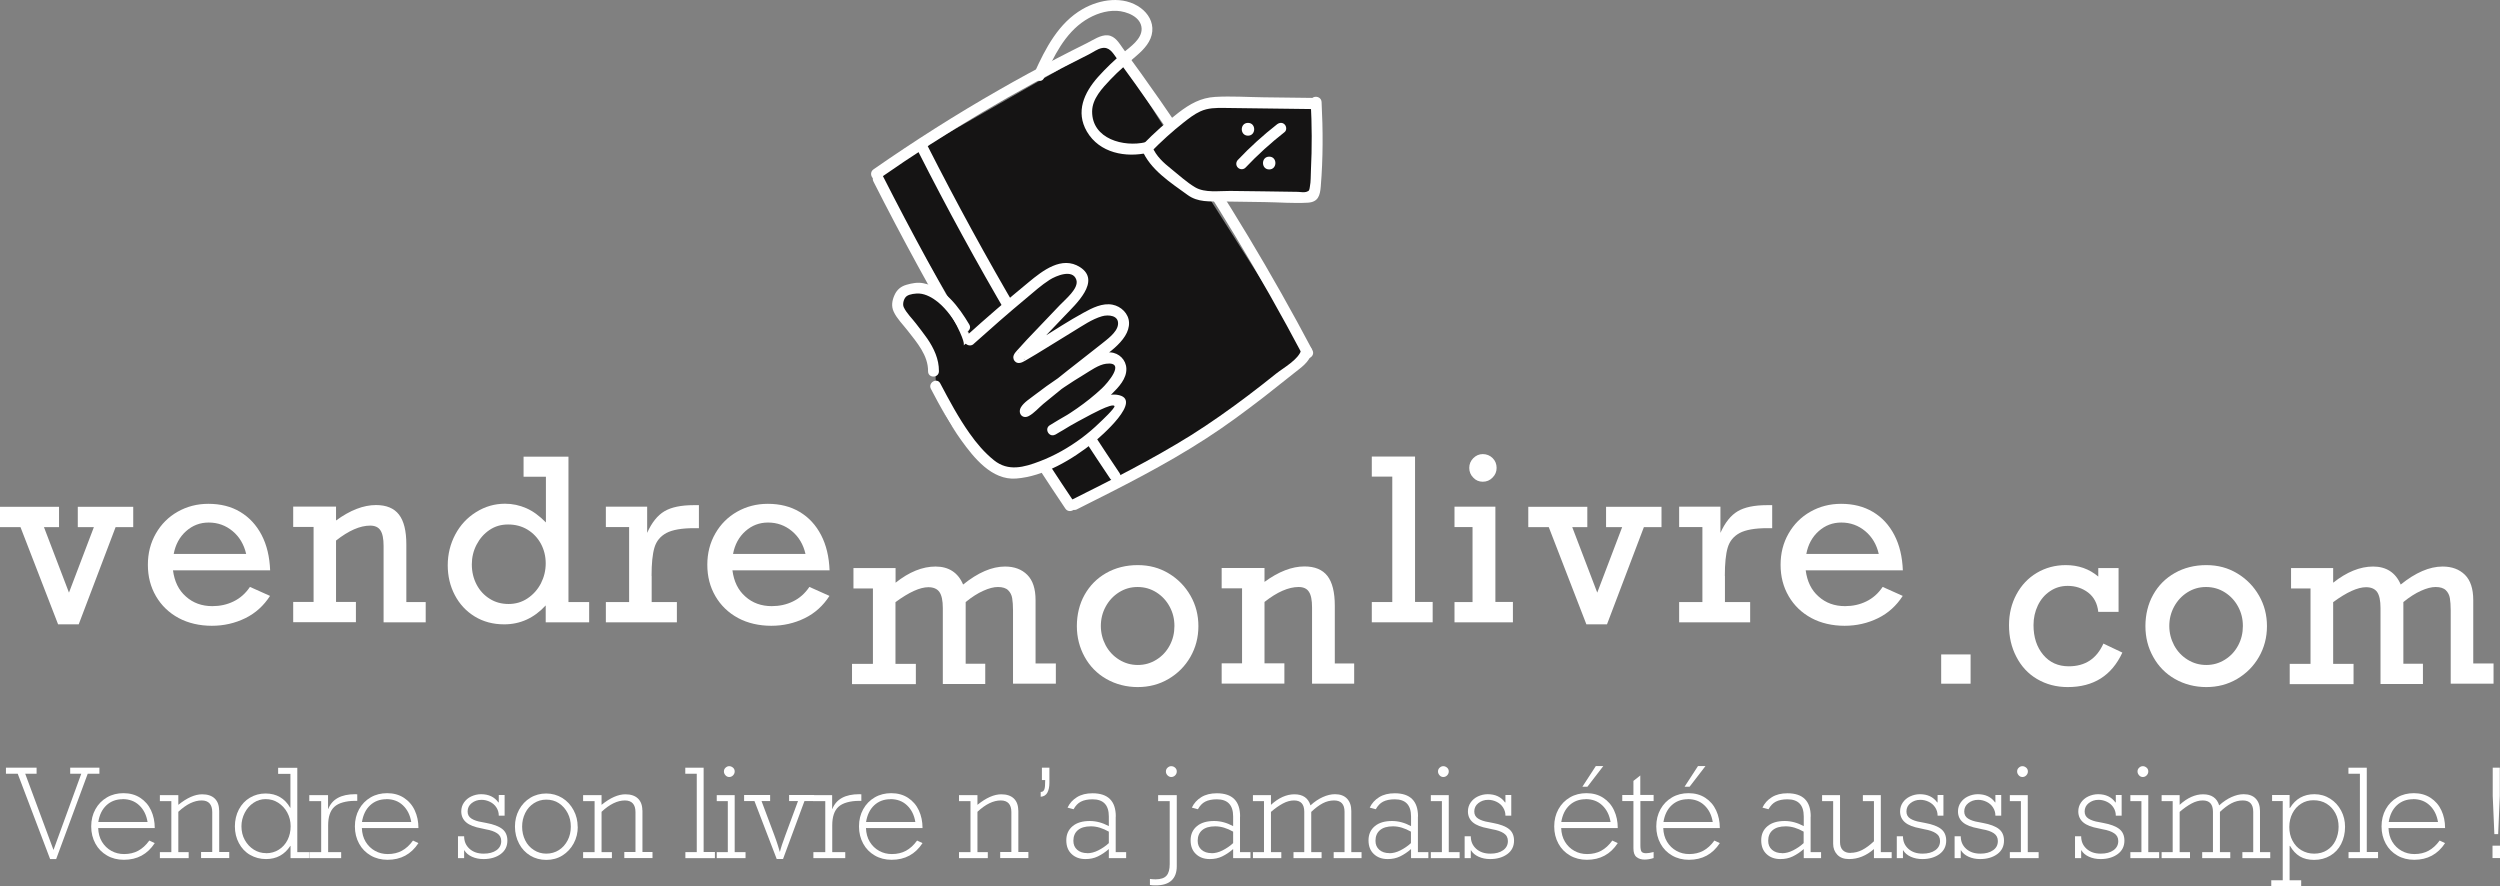 <svg width="299" height="106" viewBox="0 0 299 106" fill="none" xmlns="http://www.w3.org/2000/svg">
<rect x="0" y="0" width="299" height="106" fill="#808080" stroke="none"/>
<g clip-path="url(#clip0_2047_320)">
<path d="M5.258 63.047L8.249 70.879L11.227 63.047H9.303V60.612H15.934V63.047H13.825L9.413 74.672H6.949L2.451 63.047H0V60.612H7.06V63.047H5.258Z" fill="white"/>
<path d="M32.284 68.211H20.689C20.861 69.533 21.363 70.585 22.234 71.344C23.092 72.115 24.146 72.494 25.396 72.494C26.315 72.494 27.161 72.311 27.933 71.931C28.718 71.552 29.367 70.977 29.894 70.194L32.296 71.27C31.537 72.445 30.556 73.339 29.33 73.938C28.105 74.538 26.769 74.844 25.335 74.844C23.901 74.844 22.516 74.538 21.363 73.914C20.211 73.29 19.304 72.421 18.655 71.307C18.005 70.194 17.686 68.945 17.686 67.55C17.686 66.155 18.005 64.919 18.642 63.806C19.28 62.692 20.15 61.823 21.253 61.199C22.356 60.575 23.582 60.257 24.918 60.257C26.377 60.257 27.651 60.575 28.73 61.224C29.808 61.872 30.666 62.79 31.291 63.989C31.916 65.189 32.247 66.596 32.309 68.223L32.284 68.211ZM24.955 62.496C23.925 62.496 23.03 62.839 22.258 63.524C21.486 64.21 20.984 65.127 20.775 66.253H29.441C29.183 65.127 28.644 64.21 27.823 63.524C27.002 62.839 26.046 62.496 24.967 62.496H24.955Z" fill="white"/>
<path d="M48.598 65.127V72.005H50.914V74.428H45.877V65.299C45.877 64.43 45.754 63.806 45.497 63.426C45.252 63.047 44.835 62.863 44.271 62.863C43.058 62.863 41.697 63.463 40.19 64.65V71.993H42.567V74.415H35.066V71.993H37.505V63.023H35.066V60.587H40.19V62.252C41.881 61.016 43.474 60.404 44.97 60.404C46.208 60.404 47.127 60.783 47.715 61.542C48.303 62.3 48.598 63.487 48.598 65.103V65.127Z" fill="white"/>
<path d="M70.463 72.005V74.428H65.267V72.409C63.882 73.914 62.227 74.672 60.303 74.672C58.967 74.672 57.79 74.354 56.773 73.73C55.755 73.106 54.959 72.249 54.395 71.172C53.831 70.096 53.549 68.909 53.549 67.599C53.549 66.29 53.856 65.042 54.456 63.916C55.057 62.79 55.89 61.897 56.957 61.236C58.023 60.575 59.163 60.245 60.401 60.245C61.295 60.245 62.141 60.428 62.95 60.783C63.759 61.138 64.531 61.713 65.291 62.484V57.014H62.619V54.615H67.988V72.005H70.488H70.463ZM60.818 72.237C61.663 72.237 62.423 72.017 63.097 71.564C63.771 71.111 64.298 70.524 64.691 69.777C65.07 69.031 65.267 68.236 65.267 67.379C65.267 66.522 65.07 65.739 64.691 65.029C64.298 64.32 63.771 63.757 63.085 63.341C62.399 62.925 61.626 62.729 60.769 62.729C59.91 62.729 59.187 62.949 58.538 63.389C57.888 63.83 57.373 64.418 56.993 65.152C56.614 65.886 56.43 66.669 56.43 67.501C56.43 68.395 56.626 69.202 57.006 69.924C57.386 70.646 57.913 71.209 58.587 71.625C59.249 72.041 59.996 72.237 60.83 72.237H60.818Z" fill="white"/>
<path d="M77.94 68.872V72.005H80.955V74.428H72.461V72.005H75.243V63.035H72.461V60.599H77.4V63.732C77.952 62.496 78.638 61.64 79.46 61.15C80.281 60.661 81.457 60.416 82.977 60.416H83.59V63.169H83.002C81.531 63.169 80.428 63.365 79.705 63.745C78.981 64.136 78.503 64.711 78.271 65.494C78.038 66.278 77.927 67.403 77.927 68.872H77.94Z" fill="white"/>
<path d="M99.193 68.211H87.598C87.77 69.533 88.272 70.585 89.142 71.344C90 72.115 91.054 72.494 92.305 72.494C93.212 72.494 94.07 72.311 94.842 71.931C95.626 71.552 96.276 70.977 96.803 70.194L99.205 71.27C98.445 72.445 97.465 73.339 96.239 73.938C95.013 74.538 93.677 74.844 92.243 74.844C90.809 74.844 89.424 74.538 88.272 73.914C87.12 73.29 86.213 72.421 85.564 71.307C84.914 70.194 84.595 68.945 84.595 67.55C84.595 66.155 84.914 64.919 85.551 63.806C86.189 62.692 87.059 61.823 88.162 61.199C89.265 60.575 90.491 60.257 91.827 60.257C93.285 60.257 94.548 60.575 95.638 61.224C96.729 61.872 97.575 62.79 98.2 63.989C98.825 65.189 99.156 66.596 99.217 68.223L99.193 68.211ZM91.851 62.496C90.822 62.496 89.927 62.839 89.155 63.524C88.382 64.21 87.88 65.127 87.672 66.253H96.337C96.08 65.127 95.54 64.21 94.719 63.524C93.898 62.839 92.942 62.496 91.863 62.496H91.851Z" fill="white"/>
<path d="M104.402 79.347V70.377H102.073V67.942H107.11V69.692C108.728 68.407 110.322 67.758 111.891 67.758C113.459 67.758 114.587 68.48 115.188 69.912C116.965 68.48 118.632 67.758 120.2 67.758C121.316 67.758 122.198 68.089 122.86 68.749C123.522 69.41 123.853 70.414 123.853 71.772V79.347H126.28V81.77H121.157V73.02C121.157 72.421 121.12 71.919 121.058 71.552C120.997 71.172 120.838 70.854 120.58 70.597C120.323 70.34 119.906 70.206 119.355 70.206C118.852 70.206 118.276 70.353 117.602 70.659C116.94 70.952 116.229 71.405 115.494 72.005V79.384H117.835V81.807H112.761V72.714C112.761 71.833 112.626 71.197 112.356 70.805C112.087 70.426 111.645 70.23 111.033 70.23C110.027 70.23 108.716 70.83 107.098 72.017V79.396H109.537V81.819H101.901V79.396H104.389L104.402 79.347Z" fill="white"/>
<path d="M143.329 74.88C143.329 76.227 143.01 77.45 142.373 78.564C141.735 79.677 140.853 80.559 139.75 81.207C138.647 81.856 137.421 82.174 136.073 82.174C134.725 82.174 133.438 81.844 132.322 81.207C131.207 80.571 130.337 79.677 129.724 78.564C129.111 77.45 128.792 76.227 128.792 74.88C128.792 73.534 129.099 72.225 129.724 71.124C130.349 70.022 131.207 69.153 132.31 68.529C133.413 67.905 134.676 67.587 136.073 67.587C137.47 67.587 138.671 67.917 139.774 68.578C140.877 69.239 141.748 70.132 142.385 71.246C143.022 72.36 143.329 73.571 143.329 74.893V74.88ZM136.085 79.531C136.894 79.531 137.629 79.323 138.316 78.894C139.002 78.466 139.517 77.903 139.897 77.193C140.277 76.484 140.461 75.713 140.461 74.868C140.461 74.024 140.277 73.277 139.897 72.568C139.517 71.858 138.99 71.283 138.316 70.854C137.642 70.426 136.894 70.206 136.061 70.206C135.227 70.206 134.516 70.414 133.83 70.842C133.156 71.27 132.629 71.833 132.237 72.555C131.844 73.277 131.661 74.048 131.661 74.868C131.661 75.688 131.857 76.459 132.237 77.181C132.629 77.903 133.156 78.466 133.842 78.894C134.529 79.323 135.276 79.531 136.085 79.531Z" fill="white"/>
<path d="M159.642 72.47V79.347H161.959V81.77H156.921V72.641C156.921 71.772 156.799 71.148 156.541 70.769C156.296 70.389 155.879 70.206 155.316 70.206C154.102 70.206 152.742 70.805 151.234 71.993V79.335H153.612V81.758H146.111V79.335H148.55V70.365H146.111V67.93H151.234V69.594C152.926 68.358 154.519 67.746 156.014 67.746C157.252 67.746 158.171 68.126 158.76 68.884C159.348 69.643 159.642 70.83 159.642 72.445V72.47Z" fill="white"/>
<path d="M171.347 72.005V74.428H164.067V72.005H166.518V57.002H164.067V54.603H169.239V71.992H171.347V72.005Z" fill="white"/>
<path d="M180.944 72.005V74.428H173.958V72.005H176.115V63.035H173.958V60.599H178.848V71.992H180.957L180.944 72.005ZM178.995 55.962C178.995 56.414 178.836 56.794 178.505 57.124C178.187 57.454 177.794 57.614 177.341 57.614C176.887 57.614 176.507 57.454 176.201 57.124C175.882 56.806 175.723 56.414 175.723 55.962C175.723 55.509 175.882 55.129 176.201 54.799C176.52 54.481 176.9 54.309 177.341 54.309C177.782 54.309 178.199 54.468 178.517 54.787C178.836 55.105 178.995 55.496 178.995 55.962Z" fill="white"/>
<path d="M188.041 63.047L191.031 70.879L194.01 63.047H192.085V60.612H198.716V63.047H196.608L192.196 74.672H189.732L185.234 63.047H182.783V60.612H189.843V63.047H188.041Z" fill="white"/>
<path d="M206.303 68.872V72.005H209.319V74.428H200.825V72.005H203.607V63.035H200.825V60.599H205.764V63.732C206.316 62.496 207.002 61.64 207.823 61.15C208.644 60.661 209.821 60.416 211.341 60.416H211.954V63.169H211.365C209.895 63.169 208.791 63.365 208.068 63.745C207.345 64.136 206.867 64.711 206.634 65.494C206.401 66.278 206.291 67.403 206.291 68.872H206.303Z" fill="white"/>
<path d="M227.556 68.211H215.961C216.133 69.533 216.635 70.585 217.506 71.344C218.364 72.115 219.418 72.494 220.668 72.494C221.575 72.494 222.433 72.311 223.205 71.931C223.989 71.552 224.639 70.977 225.166 70.194L227.568 71.27C226.808 72.445 225.828 73.339 224.602 73.938C223.377 74.538 222.041 74.844 220.607 74.844C219.173 74.844 217.788 74.538 216.635 73.914C215.483 73.29 214.576 72.421 213.927 71.307C213.277 70.194 212.958 68.945 212.958 67.55C212.958 66.155 213.277 64.919 213.915 63.806C214.552 62.692 215.422 61.823 216.525 61.199C217.628 60.575 218.854 60.257 220.19 60.257C221.648 60.257 222.911 60.575 224.002 61.224C225.093 61.872 225.938 62.79 226.563 63.989C227.188 65.189 227.519 66.596 227.581 68.223L227.556 68.211ZM220.214 62.496C219.185 62.496 218.29 62.839 217.518 63.524C216.746 64.21 216.243 65.127 216.035 66.253H224.7C224.443 65.127 223.904 64.21 223.082 63.524C222.261 62.839 221.305 62.496 220.227 62.496H220.214Z" fill="white"/>
<path d="M232.165 81.77V78.27H235.682V81.77H232.165Z" fill="white"/>
<path d="M250.954 68.945V67.942H253.381V73.18H250.954C250.844 72.176 250.439 71.405 249.74 70.867C249.042 70.34 248.221 70.071 247.301 70.071C246.517 70.071 245.806 70.279 245.181 70.708C244.556 71.124 244.066 71.699 243.722 72.421C243.379 73.143 243.208 73.926 243.208 74.77C243.208 76.214 243.6 77.401 244.372 78.319C245.144 79.237 246.161 79.69 247.424 79.69C249.385 79.69 250.758 78.784 251.567 76.973L253.834 78.05C252.559 80.803 250.39 82.174 247.301 82.174C245.929 82.174 244.703 81.844 243.624 81.207C242.546 80.571 241.725 79.665 241.149 78.54C240.56 77.414 240.278 76.153 240.278 74.783C240.278 73.412 240.572 72.201 241.161 71.099C241.749 69.998 242.57 69.129 243.6 68.517C244.629 67.905 245.794 67.587 247.068 67.587C248.576 67.587 249.875 68.04 250.954 68.958V68.945Z" fill="white"/>
<path d="M271.129 74.88C271.129 76.227 270.81 77.45 270.173 78.564C269.535 79.677 268.653 80.559 267.55 81.207C266.447 81.856 265.221 82.174 263.873 82.174C262.524 82.174 261.238 81.844 260.122 81.207C259.007 80.571 258.137 79.677 257.524 78.564C256.899 77.45 256.592 76.227 256.592 74.88C256.592 73.534 256.899 72.225 257.524 71.124C258.137 70.022 259.007 69.153 260.11 68.529C261.213 67.905 262.475 67.587 263.873 67.587C265.27 67.587 266.471 67.917 267.574 68.578C268.677 69.239 269.548 70.132 270.185 71.246C270.822 72.36 271.129 73.571 271.129 74.893V74.88ZM263.873 79.531C264.682 79.531 265.417 79.323 266.103 78.894C266.79 78.466 267.305 77.903 267.685 77.193C268.064 76.484 268.248 75.713 268.248 74.868C268.248 74.024 268.064 73.277 267.685 72.568C267.305 71.858 266.778 71.283 266.103 70.854C265.429 70.426 264.682 70.206 263.848 70.206C263.015 70.206 262.304 70.414 261.617 70.842C260.943 71.27 260.416 71.833 260.024 72.555C259.632 73.277 259.448 74.048 259.448 74.868C259.448 75.688 259.644 76.459 260.024 77.181C260.416 77.903 260.943 78.466 261.63 78.894C262.316 79.323 263.064 79.531 263.873 79.531Z" fill="white"/>
<path d="M276.338 79.347V70.377H274.009V67.942H279.046V69.692C280.677 68.407 282.258 67.758 283.827 67.758C285.395 67.758 286.523 68.48 287.124 69.912C288.901 68.48 290.568 67.758 292.136 67.758C293.252 67.758 294.134 68.089 294.808 68.749C295.47 69.41 295.801 70.414 295.801 71.772V79.347H298.228V81.77H293.105V73.02C293.105 72.421 293.068 71.919 293.007 71.552C292.945 71.172 292.786 70.854 292.529 70.597C292.271 70.34 291.855 70.206 291.303 70.206C290.801 70.206 290.224 70.353 289.55 70.659C288.888 70.952 288.178 71.405 287.442 72.005V79.384H289.783V81.807H284.709V72.714C284.709 71.833 284.574 71.197 284.305 70.805C284.035 70.426 283.594 70.23 282.981 70.23C281.976 70.23 280.664 70.83 279.046 72.017V79.396H281.485V81.819H273.85V79.396H276.338V79.347Z" fill="white"/>
<path d="M3.015 92.539L6.398 101.656L9.72 92.539H8.396V91.817H11.889V92.539H10.492L6.717 102.745H5.994L2.12 92.539H0.711V91.817H4.376V92.539H3.027H3.015Z" fill="white"/>
<path d="M18.507 99.037H11.742C11.766 99.661 11.913 100.212 12.195 100.677C12.477 101.142 12.857 101.509 13.323 101.766C13.789 102.023 14.291 102.145 14.843 102.145C15.48 102.145 16.044 102.011 16.522 101.754C17 101.497 17.453 101.093 17.858 100.53L18.507 100.836C17.637 102.17 16.411 102.831 14.818 102.831C14.058 102.831 13.384 102.659 12.796 102.317C12.207 101.974 11.742 101.509 11.411 100.897C11.08 100.285 10.908 99.612 10.908 98.841C10.908 98.07 11.08 97.385 11.411 96.785C11.742 96.186 12.207 95.708 12.796 95.366C13.384 95.023 14.046 94.864 14.769 94.864C15.529 94.864 16.203 95.048 16.767 95.415C17.331 95.782 17.772 96.284 18.066 96.92C18.36 97.556 18.507 98.254 18.507 99.013V99.037ZM14.659 95.586C13.899 95.586 13.249 95.831 12.734 96.308C12.22 96.785 11.889 97.458 11.754 98.315H17.649C17.515 97.483 17.184 96.822 16.657 96.32C16.13 95.819 15.468 95.574 14.659 95.574V95.586Z" fill="white"/>
<path d="M26.217 96.908V101.901H27.418V102.623H24.048V101.901H25.384V97.116C25.384 96.663 25.273 96.32 25.065 96.088C24.857 95.855 24.538 95.733 24.121 95.733C23.227 95.733 22.295 96.186 21.327 97.091V101.913H22.565V102.635H19.121V101.913H20.493V95.819H19.121V95.097H21.327V96.259C22.369 95.415 23.312 94.999 24.183 94.999C24.832 94.999 25.335 95.17 25.678 95.5C26.021 95.831 26.205 96.308 26.205 96.92L26.217 96.908Z" fill="white"/>
<path d="M36.954 101.913V102.635H34.748V101.166H34.723C34.037 102.219 33.069 102.745 31.818 102.745C31.12 102.745 30.482 102.574 29.906 102.243C29.33 101.913 28.889 101.435 28.57 100.836C28.252 100.236 28.092 99.575 28.092 98.841C28.092 98.107 28.252 97.409 28.57 96.81C28.889 96.21 29.33 95.733 29.894 95.402C30.458 95.072 31.071 94.901 31.757 94.901C33.069 94.901 34.061 95.476 34.711 96.614H34.735V92.551H33.265V91.829H35.557V101.913H36.942H36.954ZM31.818 102.047C32.394 102.047 32.909 101.9 33.35 101.619C33.792 101.338 34.147 100.946 34.392 100.456C34.637 99.967 34.76 99.416 34.76 98.817C34.76 98.217 34.625 97.679 34.355 97.177C34.086 96.675 33.718 96.296 33.265 96.002C32.811 95.708 32.309 95.574 31.757 95.574C31.242 95.574 30.764 95.721 30.323 96.014C29.882 96.308 29.526 96.712 29.269 97.213C29.012 97.715 28.877 98.254 28.877 98.817C28.877 99.428 29.012 99.991 29.281 100.469C29.551 100.946 29.906 101.338 30.36 101.619C30.813 101.9 31.291 102.035 31.818 102.035V102.047Z" fill="white"/>
<path d="M42.739 95.782H42.457C41.93 95.782 41.452 95.843 41.011 95.965C40.57 96.088 40.227 96.271 39.981 96.504C39.491 96.957 39.246 97.691 39.246 98.719V101.913H40.803V102.635H36.991V101.913H38.413V95.819H36.991V95.097H39.234V96.749H39.258C39.724 95.574 40.803 94.986 42.482 94.986C42.543 94.986 42.629 94.986 42.727 94.999V95.794L42.739 95.782Z" fill="white"/>
<path d="M50.044 99.037H43.278C43.303 99.661 43.45 100.212 43.732 100.677C44.014 101.142 44.394 101.509 44.859 101.766C45.325 102.023 45.828 102.145 46.379 102.145C47.017 102.145 47.58 102.011 48.058 101.754C48.536 101.497 48.99 101.093 49.394 100.53L50.044 100.836C49.174 102.17 47.948 102.831 46.355 102.831C45.595 102.831 44.921 102.659 44.332 102.317C43.744 101.974 43.278 101.509 42.947 100.897C42.616 100.285 42.445 99.612 42.445 98.841C42.445 98.07 42.616 97.385 42.947 96.785C43.278 96.186 43.744 95.708 44.332 95.366C44.921 95.023 45.583 94.864 46.306 94.864C47.066 94.864 47.74 95.048 48.303 95.415C48.867 95.782 49.309 96.284 49.603 96.92C49.897 97.556 50.044 98.254 50.044 99.013V99.037ZM46.195 95.586C45.435 95.586 44.786 95.831 44.271 96.308C43.756 96.785 43.425 97.458 43.291 98.315H49.186C49.051 97.483 48.72 96.822 48.193 96.32C47.666 95.819 47.004 95.574 46.195 95.574V95.586Z" fill="white"/>
<path d="M59.629 95.965H59.653V95.084H60.352V97.556H59.653V97.532C59.653 97.177 59.555 96.871 59.371 96.577C59.187 96.284 58.93 96.063 58.611 95.904C58.293 95.745 57.949 95.659 57.594 95.659C57.128 95.659 56.748 95.794 56.417 96.051C56.086 96.308 55.927 96.651 55.927 97.054C55.927 97.422 56.074 97.703 56.38 97.899C56.687 98.095 57.104 98.242 57.655 98.327L58.158 98.425C59.028 98.584 59.665 98.829 60.07 99.147C60.474 99.465 60.683 99.93 60.683 100.542C60.683 101.215 60.413 101.754 59.886 102.145C59.359 102.537 58.66 102.745 57.827 102.745C57.3 102.745 56.846 102.647 56.442 102.463C56.037 102.28 55.731 102.023 55.535 101.692H55.51V102.635H54.775V100.016H55.51C55.51 100.628 55.719 101.117 56.148 101.509C56.577 101.9 57.14 102.096 57.851 102.096C58.476 102.096 58.991 101.962 59.371 101.692C59.751 101.423 59.947 101.056 59.947 100.591C59.947 100.187 59.788 99.881 59.457 99.661C59.126 99.441 58.672 99.282 58.084 99.184L57.594 99.074C56.773 98.927 56.16 98.694 55.768 98.364C55.376 98.033 55.167 97.593 55.167 97.042C55.167 96.651 55.277 96.296 55.486 95.99C55.694 95.684 55.988 95.427 56.356 95.255C56.724 95.084 57.116 94.986 57.533 94.986C58.452 94.986 59.138 95.317 59.604 95.965H59.629Z" fill="white"/>
<path d="M69.103 98.866C69.103 99.6 68.943 100.261 68.612 100.873C68.281 101.484 67.828 101.962 67.264 102.317C66.7 102.671 66.051 102.843 65.34 102.843C64.629 102.843 63.979 102.671 63.416 102.329C62.852 101.986 62.398 101.509 62.08 100.897C61.761 100.285 61.589 99.612 61.589 98.866C61.589 98.119 61.749 97.458 62.08 96.847C62.411 96.235 62.864 95.757 63.428 95.415C63.992 95.072 64.641 94.901 65.328 94.901C66.014 94.901 66.676 95.084 67.252 95.439C67.828 95.794 68.269 96.284 68.6 96.895C68.931 97.507 69.09 98.168 69.09 98.89L69.103 98.866ZM65.328 102.096C65.891 102.096 66.406 101.949 66.847 101.668C67.289 101.387 67.632 100.995 67.889 100.505C68.147 100.016 68.269 99.465 68.269 98.866C68.269 98.266 68.147 97.728 67.889 97.238C67.632 96.749 67.289 96.357 66.847 96.063C66.406 95.77 65.891 95.635 65.328 95.635C64.788 95.635 64.298 95.782 63.857 96.063C63.416 96.345 63.06 96.736 62.815 97.238C62.57 97.74 62.447 98.266 62.447 98.866C62.447 99.465 62.57 100.004 62.815 100.505C63.06 101.007 63.416 101.387 63.857 101.668C64.298 101.949 64.788 102.096 65.34 102.096H65.328Z" fill="white"/>
<path d="M76.837 96.908V101.901H78.038V102.623H74.667V101.901H76.003V97.116C76.003 96.663 75.893 96.32 75.685 96.088C75.476 95.855 75.158 95.733 74.741 95.733C73.846 95.733 72.915 96.186 71.946 97.091V101.913H73.184V102.635H69.74V101.913H71.113V95.819H69.74V95.097H71.946V96.259C72.988 95.415 73.932 94.999 74.802 94.999C75.452 94.999 75.954 95.17 76.297 95.5C76.641 95.831 76.825 96.308 76.825 96.92L76.837 96.908Z" fill="white"/>
<path d="M85.502 101.913V102.635H81.972V101.913H83.333V92.539H81.96V91.817H84.154V101.9H85.502V101.913Z" fill="white"/>
<path d="M89.167 101.913V102.635H85.723V101.913H87.046V95.819H85.723V95.097H87.868V101.913H89.154H89.167ZM87.868 92.27C87.868 92.441 87.806 92.588 87.684 92.722C87.561 92.857 87.402 92.93 87.218 92.93C87.046 92.93 86.899 92.869 86.777 92.735C86.654 92.6 86.581 92.453 86.581 92.27C86.581 92.086 86.642 91.939 86.777 91.817C86.912 91.695 87.046 91.633 87.218 91.633C87.377 91.633 87.524 91.695 87.659 91.805C87.794 91.915 87.868 92.074 87.868 92.257V92.27Z" fill="white"/>
<path d="M91.079 95.806L92.599 99.857C92.77 100.334 92.917 100.726 93.003 101.019C93.089 101.313 93.187 101.607 93.273 101.9C93.395 101.399 93.616 100.738 93.922 99.918L95.442 95.806H94.376V95.084H97.366V95.806H96.214L93.653 102.733H92.893L90.233 95.806H88.995V95.084H92.108V95.806H91.079Z" fill="white"/>
<path d="M103.029 95.782H102.747C102.22 95.782 101.742 95.843 101.301 95.965C100.86 96.088 100.517 96.271 100.271 96.504C99.781 96.957 99.536 97.691 99.536 98.719V101.913H101.093V102.635H97.281V101.913H98.703V95.819H97.281V95.097H99.524V96.749H99.548C100.014 95.574 101.093 94.986 102.772 94.986C102.833 94.986 102.919 94.986 103.017 94.999V95.794L103.029 95.782Z" fill="white"/>
<path d="M110.334 99.037H103.568C103.593 99.661 103.74 100.212 104.022 100.677C104.304 101.142 104.684 101.509 105.149 101.766C105.615 102.023 106.118 102.145 106.669 102.145C107.307 102.145 107.87 102.011 108.348 101.754C108.826 101.497 109.28 101.093 109.684 100.53L110.334 100.836C109.464 102.17 108.238 102.831 106.645 102.831C105.885 102.831 105.211 102.659 104.622 102.317C104.034 101.974 103.568 101.509 103.237 100.897C102.906 100.285 102.735 99.612 102.735 98.841C102.735 98.07 102.906 97.385 103.237 96.785C103.568 96.186 104.034 95.708 104.622 95.366C105.211 95.023 105.873 94.864 106.596 94.864C107.356 94.864 108.03 95.048 108.594 95.415C109.157 95.782 109.599 96.284 109.893 96.92C110.187 97.556 110.334 98.254 110.334 99.013V99.037ZM106.485 95.586C105.725 95.586 105.076 95.831 104.561 96.308C104.046 96.785 103.715 97.458 103.581 98.315H109.476C109.341 97.483 109.01 96.822 108.483 96.32C107.956 95.819 107.294 95.574 106.485 95.574V95.586Z" fill="white"/>
<path d="M121.794 96.908V101.901H122.995V102.623H119.624V101.901H120.96V97.116C120.96 96.663 120.85 96.32 120.642 96.088C120.433 95.855 120.115 95.733 119.698 95.733C118.803 95.733 117.872 96.186 116.903 97.091V101.913H118.141V102.635H114.697V101.913H116.07V95.819H114.697V95.097H116.903V96.259C117.945 95.415 118.889 94.999 119.759 94.999C120.409 94.999 120.911 95.17 121.255 95.5C121.598 95.831 121.782 96.308 121.782 96.92L121.794 96.908Z" fill="white"/>
<path d="M125.508 93.64C125.508 94.118 125.422 94.509 125.262 94.803C125.103 95.097 124.834 95.268 124.466 95.292V94.717C124.674 94.717 124.809 94.632 124.895 94.436C124.981 94.24 125.005 93.861 125.005 93.298H124.613V91.817H125.508V93.64Z" fill="white"/>
<path d="M133.438 97.666V101.913H134.688V102.635H132.617V101.546C132.2 101.913 131.759 102.206 131.305 102.427C130.852 102.647 130.362 102.745 129.822 102.745C129.148 102.745 128.597 102.549 128.168 102.145C127.739 101.741 127.53 101.203 127.53 100.493C127.53 99.783 127.788 99.221 128.29 98.804C128.793 98.388 129.479 98.192 130.337 98.192C131.109 98.192 131.869 98.401 132.617 98.804V97.654C132.617 96.284 131.967 95.598 130.668 95.598C130.092 95.598 129.626 95.696 129.271 95.88C128.915 96.063 128.633 96.369 128.4 96.785L127.677 96.59C127.922 96.076 128.29 95.659 128.805 95.341C129.32 95.023 129.933 94.876 130.668 94.876C132.519 94.876 133.45 95.806 133.45 97.654L133.438 97.666ZM130.031 102.047C130.447 102.047 130.901 101.937 131.354 101.705C131.808 101.472 132.237 101.191 132.617 100.836V99.465C131.881 99.049 131.17 98.829 130.472 98.829C129.773 98.829 129.258 98.988 128.903 99.294C128.548 99.6 128.376 100.028 128.376 100.554C128.376 101.007 128.523 101.362 128.829 101.631C129.136 101.9 129.54 102.035 130.043 102.035L130.031 102.047Z" fill="white"/>
<path d="M138.218 105.89C137.911 105.89 137.691 105.878 137.531 105.841V105.119C137.703 105.143 137.923 105.168 138.205 105.168C138.818 105.168 139.259 105.021 139.517 104.727C139.774 104.434 139.897 103.981 139.897 103.357V95.819H138.512V95.097H140.742V103.601C140.742 104.348 140.534 104.911 140.117 105.302C139.701 105.694 139.063 105.89 138.23 105.89H138.218ZM140.742 92.27C140.742 92.441 140.681 92.6 140.546 92.735C140.412 92.869 140.252 92.93 140.081 92.93C139.921 92.93 139.774 92.869 139.639 92.735C139.505 92.6 139.443 92.453 139.443 92.27C139.443 92.086 139.505 91.939 139.639 91.817C139.774 91.695 139.909 91.633 140.081 91.633C140.252 91.633 140.412 91.695 140.546 91.817C140.681 91.939 140.742 92.086 140.742 92.27Z" fill="white"/>
<path d="M148.305 97.666V101.913H149.555V102.635H147.484V101.546C147.067 101.913 146.626 102.206 146.172 102.427C145.719 102.647 145.229 102.745 144.689 102.745C144.015 102.745 143.464 102.549 143.035 102.145C142.606 101.741 142.397 101.203 142.397 100.493C142.397 99.783 142.655 99.221 143.157 98.804C143.66 98.388 144.346 98.192 145.204 98.192C145.976 98.192 146.736 98.401 147.484 98.804V97.654C147.484 96.284 146.834 95.598 145.535 95.598C144.959 95.598 144.493 95.696 144.138 95.88C143.782 96.063 143.501 96.369 143.268 96.785L142.545 96.59C142.79 96.076 143.157 95.659 143.672 95.341C144.187 95.023 144.8 94.876 145.535 94.876C147.386 94.876 148.317 95.806 148.317 97.654L148.305 97.666ZM144.898 102.047C145.315 102.047 145.768 101.937 146.222 101.705C146.675 101.472 147.104 101.191 147.484 100.836V99.465C146.749 99.049 146.038 98.829 145.339 98.829C144.64 98.829 144.126 98.988 143.77 99.294C143.415 99.6 143.243 100.028 143.243 100.554C143.243 101.007 143.39 101.362 143.697 101.631C144.003 101.9 144.408 102.035 144.91 102.035L144.898 102.047Z" fill="white"/>
<path d="M156.738 96.32C157.216 95.88 157.718 95.549 158.209 95.329C158.699 95.109 159.189 94.986 159.667 94.986C160.292 94.986 160.782 95.17 161.113 95.525C161.444 95.88 161.616 96.369 161.616 96.993V101.913H162.842V102.635H159.508V101.913H160.807V97.091C160.807 96.186 160.39 95.733 159.557 95.733C159.091 95.733 158.638 95.843 158.196 96.076C157.755 96.308 157.302 96.651 156.824 97.103V101.913H158.062V102.635H154.703V101.913H155.99V97.079C155.99 96.186 155.586 95.733 154.765 95.733C154.336 95.733 153.882 95.855 153.429 96.1C152.975 96.345 152.497 96.675 152.007 97.103V101.913H153.245V102.635H149.85V101.913H151.173V95.819H149.85V95.097H152.007V96.259C152.926 95.415 153.87 94.999 154.814 94.999C155.819 94.999 156.468 95.439 156.738 96.332V96.32Z" fill="white"/>
<path d="M169.582 97.666V101.913H170.833V102.635H168.761V101.546C168.345 101.913 167.903 102.206 167.45 102.427C166.996 102.647 166.506 102.745 165.967 102.745C165.293 102.745 164.741 102.549 164.312 102.145C163.883 101.741 163.675 101.203 163.675 100.493C163.675 99.783 163.932 99.221 164.435 98.804C164.937 98.388 165.624 98.192 166.482 98.192C167.254 98.192 168.014 98.401 168.761 98.804V97.654C168.761 96.284 168.112 95.598 166.813 95.598C166.236 95.598 165.771 95.696 165.415 95.88C165.06 96.063 164.778 96.369 164.545 96.785L163.822 96.59C164.067 96.076 164.435 95.659 164.95 95.341C165.464 95.023 166.077 94.876 166.813 94.876C168.663 94.876 169.595 95.806 169.595 97.654L169.582 97.666ZM166.163 102.047C166.58 102.047 167.033 101.937 167.487 101.705C167.94 101.472 168.369 101.191 168.749 100.836V99.465C168.014 99.049 167.303 98.829 166.604 98.829C165.906 98.829 165.391 98.988 165.035 99.294C164.68 99.6 164.508 100.028 164.508 100.554C164.508 101.007 164.655 101.362 164.962 101.631C165.268 101.9 165.673 102.035 166.175 102.035L166.163 102.047Z" fill="white"/>
<path d="M174.571 101.913V102.635H171.127V101.913H172.451V95.819H171.127V95.097H173.272V101.913H174.559H174.571ZM173.272 92.27C173.272 92.441 173.211 92.588 173.088 92.722C172.965 92.857 172.806 92.93 172.622 92.93C172.451 92.93 172.304 92.869 172.181 92.735C172.058 92.6 171.985 92.453 171.985 92.27C171.985 92.086 172.046 91.939 172.181 91.817C172.316 91.695 172.451 91.633 172.622 91.633C172.782 91.633 172.929 91.695 173.063 91.805C173.198 91.915 173.272 92.074 173.272 92.257V92.27Z" fill="white"/>
<path d="M180.025 95.965H180.05V95.084H180.748V97.556H180.05V97.532C180.05 97.177 179.951 96.871 179.768 96.577C179.584 96.284 179.326 96.063 179.008 95.904C178.689 95.745 178.346 95.659 177.99 95.659C177.525 95.659 177.145 95.794 176.814 96.051C176.483 96.308 176.324 96.651 176.324 97.054C176.324 97.422 176.471 97.703 176.777 97.899C177.083 98.095 177.5 98.242 178.052 98.327L178.554 98.425C179.424 98.584 180.062 98.829 180.466 99.147C180.871 99.465 181.079 99.93 181.079 100.542C181.079 101.215 180.809 101.754 180.282 102.145C179.755 102.537 179.057 102.745 178.223 102.745C177.696 102.745 177.243 102.647 176.838 102.463C176.434 102.28 176.127 102.023 175.931 101.692H175.907V102.635H175.171V100.016H175.907C175.907 100.628 176.115 101.117 176.544 101.509C176.973 101.9 177.537 102.096 178.248 102.096C178.873 102.096 179.388 101.962 179.768 101.692C180.148 101.423 180.344 101.056 180.344 100.591C180.344 100.187 180.184 99.881 179.853 99.661C179.522 99.441 179.069 99.282 178.481 99.184L177.99 99.074C177.169 98.927 176.556 98.694 176.164 98.364C175.772 98.033 175.564 97.593 175.564 97.042C175.564 96.651 175.674 96.296 175.882 95.99C176.091 95.684 176.385 95.427 176.752 95.255C177.12 95.084 177.512 94.986 177.929 94.986C178.848 94.986 179.535 95.317 180 95.965H180.025Z" fill="white"/>
<path d="M193.483 99.037H186.717C186.742 99.661 186.889 100.212 187.171 100.677C187.453 101.142 187.833 101.509 188.298 101.766C188.764 102.023 189.267 102.145 189.818 102.145C190.455 102.145 191.019 102.011 191.497 101.754C191.975 101.497 192.429 101.093 192.833 100.53L193.483 100.836C192.613 102.17 191.387 102.831 189.794 102.831C189.034 102.831 188.36 102.659 187.771 102.317C187.183 101.974 186.717 101.509 186.386 100.897C186.055 100.285 185.884 99.612 185.884 98.841C185.884 98.07 186.055 97.385 186.386 96.785C186.717 96.186 187.183 95.708 187.771 95.366C188.36 95.023 189.021 94.864 189.745 94.864C190.505 94.864 191.179 95.048 191.742 95.415C192.306 95.782 192.747 96.284 193.042 96.92C193.336 97.556 193.483 98.254 193.483 99.013V99.037ZM189.634 95.586C188.874 95.586 188.225 95.831 187.71 96.308C187.195 96.785 186.864 97.458 186.729 98.315H192.625C192.49 97.483 192.159 96.822 191.632 96.32C191.105 95.819 190.443 95.574 189.634 95.574V95.586ZM189.855 94.093H189.254L190.86 91.621H191.755L189.855 94.093Z" fill="white"/>
<path d="M197.772 95.084V95.806H196.191V101.117C196.191 101.484 196.24 101.729 196.326 101.852C196.412 101.974 196.596 102.047 196.878 102.047C197.098 102.047 197.405 101.998 197.772 101.9V102.622C197.393 102.745 197.025 102.806 196.694 102.806C196.302 102.806 195.983 102.708 195.726 102.5C195.468 102.292 195.358 101.949 195.358 101.448V95.806H194.022V95.084H195.358V93.395L196.179 92.747V95.072H197.76L197.772 95.084Z" fill="white"/>
<path d="M205.69 99.037H198.925C198.949 99.661 199.096 100.212 199.378 100.677C199.66 101.142 200.04 101.509 200.506 101.766C200.972 102.023 201.474 102.145 202.026 102.145C202.663 102.145 203.227 102.011 203.705 101.754C204.183 101.497 204.636 101.093 205.041 100.53L205.69 100.836C204.82 102.17 203.595 102.831 202.001 102.831C201.241 102.831 200.567 102.659 199.979 102.317C199.391 101.974 198.925 101.509 198.594 100.897C198.263 100.285 198.091 99.612 198.091 98.841C198.091 98.07 198.263 97.385 198.594 96.785C198.925 96.186 199.391 95.708 199.979 95.366C200.567 95.023 201.229 94.864 201.952 94.864C202.712 94.864 203.386 95.048 203.95 95.415C204.514 95.782 204.955 96.284 205.249 96.92C205.543 97.556 205.69 98.254 205.69 99.013V99.037ZM201.854 95.586C201.094 95.586 200.445 95.831 199.93 96.308C199.415 96.785 199.084 97.458 198.949 98.315H204.845C204.71 97.483 204.379 96.822 203.852 96.32C203.325 95.819 202.663 95.574 201.854 95.574V95.586ZM202.075 94.093H201.474L203.08 91.621H203.974L202.075 94.093Z" fill="white"/>
<path d="M216.55 97.666V101.913H217.8V102.635H215.729V101.546C215.312 101.913 214.871 102.206 214.417 102.427C213.964 102.647 213.473 102.745 212.934 102.745C212.26 102.745 211.708 102.549 211.279 102.145C210.85 101.741 210.642 101.203 210.642 100.493C210.642 99.783 210.899 99.221 211.402 98.804C211.905 98.388 212.591 98.192 213.449 98.192C214.221 98.192 214.981 98.401 215.729 98.804V97.654C215.729 96.284 215.079 95.598 213.78 95.598C213.204 95.598 212.738 95.696 212.383 95.88C212.027 96.063 211.745 96.369 211.512 96.785L210.789 96.59C211.034 96.076 211.402 95.659 211.917 95.341C212.432 95.023 213.044 94.876 213.78 94.876C215.631 94.876 216.562 95.806 216.562 97.654L216.55 97.666ZM213.13 102.047C213.547 102.047 214 101.937 214.454 101.705C214.907 101.472 215.336 101.191 215.716 100.836V99.465C214.981 99.049 214.27 98.829 213.571 98.829C212.873 98.829 212.358 98.988 212.003 99.294C211.647 99.6 211.476 100.028 211.476 100.554C211.476 101.007 211.623 101.362 211.929 101.631C212.235 101.9 212.64 102.035 213.142 102.035L213.13 102.047Z" fill="white"/>
<path d="M221.33 101.998C221.795 101.998 222.261 101.888 222.715 101.656C223.168 101.423 223.634 101.081 224.124 100.616V95.819H222.8V95.097H224.945V101.913H226.245V102.635H224.124V101.546C223.205 102.353 222.212 102.745 221.146 102.745C220.533 102.745 220.067 102.574 219.736 102.219C219.405 101.864 219.246 101.436 219.246 100.922V95.819H217.922V95.097H220.067V100.714C220.067 101.13 220.178 101.46 220.398 101.68C220.619 101.901 220.925 102.011 221.317 102.011L221.33 101.998Z" fill="white"/>
<path d="M231.711 95.965H231.736V95.084H232.434V97.556H231.736V97.532C231.736 97.177 231.637 96.871 231.454 96.577C231.27 96.284 231.012 96.063 230.694 95.904C230.375 95.745 230.032 95.659 229.676 95.659C229.211 95.659 228.831 95.794 228.5 96.051C228.169 96.308 228.01 96.651 228.01 97.054C228.01 97.422 228.157 97.703 228.463 97.899C228.769 98.095 229.186 98.242 229.738 98.327L230.24 98.425C231.11 98.584 231.748 98.829 232.152 99.147C232.557 99.465 232.765 99.93 232.765 100.542C232.765 101.215 232.495 101.754 231.968 102.145C231.441 102.537 230.743 102.745 229.909 102.745C229.382 102.745 228.929 102.647 228.524 102.463C228.12 102.28 227.813 102.023 227.617 101.692H227.593V102.635H226.857V100.016H227.593C227.593 100.628 227.801 101.117 228.23 101.509C228.659 101.9 229.223 102.096 229.934 102.096C230.559 102.096 231.074 101.962 231.454 101.692C231.834 101.423 232.03 101.056 232.03 100.591C232.03 100.187 231.87 99.881 231.539 99.661C231.209 99.441 230.755 99.282 230.167 99.184L229.676 99.074C228.855 98.927 228.242 98.694 227.85 98.364C227.458 98.033 227.25 97.593 227.25 97.042C227.25 96.651 227.36 96.296 227.568 95.99C227.777 95.684 228.071 95.427 228.439 95.255C228.806 95.084 229.198 94.986 229.615 94.986C230.534 94.986 231.221 95.317 231.687 95.965H231.711Z" fill="white"/>
<path d="M238.624 95.965H238.649V95.084H239.347V97.556H238.649V97.532C238.649 97.177 238.551 96.871 238.367 96.577C238.183 96.284 237.926 96.063 237.607 95.904C237.288 95.745 236.945 95.659 236.59 95.659C236.124 95.659 235.744 95.794 235.413 96.051C235.082 96.308 234.923 96.651 234.923 97.054C234.923 97.422 235.07 97.703 235.376 97.899C235.683 98.095 236.099 98.242 236.651 98.327L237.153 98.425C238.024 98.584 238.661 98.829 239.065 99.147C239.47 99.465 239.678 99.93 239.678 100.542C239.678 101.215 239.409 101.754 238.882 102.145C238.354 102.537 237.656 102.745 236.822 102.745C236.295 102.745 235.842 102.647 235.437 102.463C235.033 102.28 234.727 102.023 234.53 101.692H234.506V102.635H233.771V100.016H234.506C234.506 100.628 234.714 101.117 235.143 101.509C235.572 101.9 236.136 102.096 236.847 102.096C237.472 102.096 237.987 101.962 238.367 101.692C238.759 101.423 238.943 101.056 238.943 100.591C238.943 100.187 238.783 99.881 238.465 99.661C238.146 99.441 237.68 99.282 237.092 99.184L236.602 99.074C235.781 98.927 235.168 98.694 234.776 98.364C234.383 98.033 234.175 97.593 234.175 97.042C234.175 96.651 234.285 96.296 234.494 95.99C234.702 95.684 234.996 95.427 235.364 95.255C235.732 95.084 236.124 94.986 236.541 94.986C237.46 94.986 238.146 95.317 238.612 95.965H238.624Z" fill="white"/>
<path d="M243.821 101.913V102.635H240.376V101.913H241.7V95.819H240.376V95.097H242.521V101.913H243.808H243.821ZM242.534 92.27C242.534 92.441 242.472 92.588 242.35 92.722C242.227 92.857 242.068 92.93 241.884 92.93C241.712 92.93 241.565 92.869 241.443 92.735C241.32 92.6 241.247 92.453 241.247 92.27C241.247 92.086 241.308 91.939 241.443 91.817C241.578 91.695 241.712 91.633 241.884 91.633C242.043 91.633 242.19 91.695 242.325 91.805C242.46 91.915 242.534 92.074 242.534 92.257V92.27Z" fill="white"/>
<path d="M253.026 95.965H253.05V95.084H253.749V97.556H253.05V97.532C253.05 97.177 252.952 96.871 252.768 96.577C252.584 96.284 252.327 96.063 252.008 95.904C251.69 95.745 251.346 95.659 250.991 95.659C250.525 95.659 250.145 95.794 249.814 96.051C249.483 96.308 249.324 96.651 249.324 97.054C249.324 97.422 249.471 97.703 249.777 97.899C250.084 98.095 250.501 98.242 251.052 98.327L251.555 98.425C252.425 98.584 253.062 98.829 253.467 99.147C253.871 99.465 254.08 99.93 254.08 100.542C254.08 101.215 253.81 101.754 253.283 102.145C252.756 102.537 252.057 102.745 251.224 102.745C250.697 102.745 250.243 102.647 249.839 102.463C249.434 102.28 249.128 102.023 248.932 101.692H248.907V102.635H248.172V100.016H248.907C248.907 100.628 249.116 101.117 249.545 101.509C249.974 101.9 250.537 102.096 251.248 102.096C251.873 102.096 252.388 101.962 252.768 101.692C253.148 101.423 253.344 101.056 253.344 100.591C253.344 100.187 253.185 99.881 252.854 99.661C252.523 99.441 252.069 99.282 251.481 99.184L250.991 99.074C250.17 98.927 249.557 98.694 249.165 98.364C248.772 98.033 248.564 97.593 248.564 97.042C248.564 96.651 248.674 96.296 248.883 95.99C249.091 95.684 249.385 95.427 249.753 95.255C250.121 95.084 250.513 94.986 250.93 94.986C251.849 94.986 252.535 95.317 253.001 95.965H253.026Z" fill="white"/>
<path d="M258.235 101.913V102.635H254.791V101.913H256.114V95.819H254.791V95.097H256.935V101.913H258.222H258.235ZM256.935 92.27C256.935 92.441 256.874 92.588 256.752 92.722C256.629 92.857 256.47 92.93 256.286 92.93C256.114 92.93 255.967 92.869 255.845 92.735C255.722 92.6 255.648 92.453 255.648 92.27C255.648 92.086 255.71 91.939 255.845 91.817C255.979 91.695 256.114 91.633 256.286 91.633C256.445 91.633 256.592 91.695 256.727 91.805C256.862 91.915 256.935 92.074 256.935 92.257V92.27Z" fill="white"/>
<path d="M265.417 96.32C265.895 95.88 266.398 95.549 266.888 95.329C267.378 95.109 267.868 94.986 268.346 94.986C268.971 94.986 269.462 95.17 269.793 95.525C270.124 95.88 270.295 96.369 270.295 96.993V101.913H271.521V102.635H268.187V101.913H269.486V97.091C269.486 96.186 269.07 95.733 268.236 95.733C267.77 95.733 267.317 95.843 266.876 96.076C266.434 96.308 265.981 96.651 265.503 97.103V101.913H266.741V102.635H263.382V101.913H264.669V97.079C264.669 96.186 264.265 95.733 263.444 95.733C263.015 95.733 262.561 95.855 262.108 96.1C261.654 96.345 261.176 96.675 260.686 97.103V101.913H261.924V102.635H258.529V101.913H259.853V95.819H258.529V95.097H260.686V96.259C261.605 95.415 262.549 94.999 263.493 94.999C264.498 94.999 265.147 95.439 265.417 96.332V96.32Z" fill="white"/>
<path d="M280.468 98.89C280.468 99.649 280.309 100.322 280.003 100.934C279.696 101.546 279.255 102.011 278.691 102.341C278.127 102.671 277.49 102.843 276.767 102.843C276.105 102.843 275.529 102.708 275.063 102.427C274.597 102.145 274.205 101.729 273.887 101.166H273.837V105.278H275.222V106H271.644V105.278H273.016V95.806H271.742V95.084H273.837V96.626H273.887C274.548 95.537 275.529 94.986 276.804 94.986C277.502 94.986 278.127 95.17 278.691 95.525C279.255 95.88 279.684 96.357 280.003 96.957C280.321 97.556 280.468 98.192 280.468 98.89ZM276.779 102.096C277.355 102.096 277.87 101.962 278.311 101.68C278.752 101.399 279.096 101.019 279.328 100.53C279.561 100.04 279.696 99.49 279.696 98.89C279.696 98.29 279.574 97.74 279.316 97.263C279.059 96.785 278.716 96.406 278.262 96.124C277.809 95.843 277.282 95.708 276.681 95.708C276.142 95.708 275.651 95.843 275.21 96.124C274.769 96.406 274.426 96.785 274.181 97.263C273.936 97.74 273.801 98.29 273.801 98.902C273.801 99.514 273.923 100.053 274.181 100.542C274.438 101.032 274.781 101.411 275.235 101.68C275.688 101.949 276.203 102.096 276.767 102.096H276.779Z" fill="white"/>
<path d="M284.415 101.913V102.635H280.885V101.913H282.245V92.539H280.873V91.817H283.066V101.9H284.415V101.913Z" fill="white"/>
<path d="M292.431 99.037H285.665C285.69 99.661 285.837 100.212 286.118 100.677C286.4 101.142 286.78 101.509 287.246 101.766C287.712 102.023 288.214 102.145 288.766 102.145C289.403 102.145 289.967 102.011 290.445 101.754C290.923 101.497 291.377 101.093 291.781 100.53L292.431 100.836C291.56 102.17 290.335 102.831 288.741 102.831C287.981 102.831 287.307 102.659 286.719 102.317C286.131 101.974 285.665 101.509 285.334 100.897C285.003 100.285 284.832 99.612 284.832 98.841C284.832 98.07 285.003 97.385 285.334 96.785C285.665 96.186 286.131 95.708 286.719 95.366C287.307 95.023 287.969 94.864 288.692 94.864C289.452 94.864 290.126 95.048 290.69 95.415C291.254 95.782 291.695 96.284 291.989 96.92C292.284 97.556 292.431 98.254 292.431 99.013V99.037ZM288.594 95.586C287.834 95.586 287.185 95.831 286.67 96.308C286.155 96.785 285.824 97.458 285.69 98.315H291.585C291.45 97.483 291.119 96.822 290.592 96.32C290.065 95.819 289.403 95.574 288.594 95.574V95.586Z" fill="white"/>
<path d="M299 102.622H298.105V101.142H299V102.622ZM298.976 95.194L298.78 99.759H298.326L298.13 95.194V91.817H298.976V95.194Z" fill="white"/>
<path d="M132.665 4.895L104.818 20.816L127.983 60.502L142.985 52.486L156.419 42.219L132.665 4.895Z" fill="#151414"/>
<path d="M105.137 21.379C113.129 15.811 121.512 10.83 130.239 6.498C130.705 6.266 131.256 5.849 131.771 5.752C132.653 5.568 133.07 6.29 133.511 6.902C134.271 7.942 135.031 8.982 135.779 10.035C137.188 12.005 138.561 13.987 139.921 15.994C142.63 20.008 145.241 24.083 147.741 28.232C150.585 32.931 153.281 37.703 155.843 42.549C156.235 43.284 157.363 42.635 156.97 41.889C152.105 32.686 146.736 23.753 140.902 15.138C139.456 12.996 137.973 10.879 136.477 8.786C135.766 7.807 135.056 6.828 134.345 5.849C133.854 5.176 133.401 4.308 132.482 4.222C131.636 4.149 130.729 4.797 130.006 5.152C128.768 5.764 127.542 6.388 126.317 7.024C124.012 8.224 121.733 9.46 119.477 10.757C114.33 13.694 109.329 16.875 104.475 20.253C103.789 20.73 104.439 21.856 105.137 21.379Z" fill="white"/>
<path d="M104.463 21.709C111.303 35.207 118.975 48.276 127.42 60.832C127.886 61.517 129.013 60.869 128.548 60.171C120.103 47.616 112.442 34.546 105.591 21.048C105.211 20.302 104.083 20.963 104.463 21.709Z" fill="white"/>
<path d="M128.792 60.918C134.063 58.274 139.345 55.631 144.297 52.413C146.687 50.871 148.967 49.17 151.222 47.432C152.386 46.526 153.551 45.596 154.703 44.679C155.598 43.957 156.603 43.333 156.897 42.158C157.105 41.35 155.843 40.995 155.647 41.815C155.34 42.99 153.514 43.981 152.632 44.679C151.516 45.572 150.401 46.453 149.261 47.31C147.043 48.986 144.775 50.589 142.422 52.07C137.826 54.934 132.984 57.369 128.143 59.792C127.395 60.171 128.057 61.285 128.805 60.918H128.792Z" fill="white"/>
<path d="M109.819 18.124C116.659 31.621 124.331 44.691 132.776 57.246C133.242 57.932 134.369 57.283 133.904 56.586C125.459 44.03 117.798 30.961 110.947 17.463C110.567 16.716 109.439 17.377 109.819 18.124Z" fill="white"/>
<path d="M111.915 44.703C111.915 44.703 111.131 40.665 108.704 38.67C106.277 36.675 107.772 34.974 109.599 34.803C111.425 34.632 113.263 36.627 114.428 38.939C115.592 41.252 115.224 41.326 115.224 41.326C115.224 41.326 124.711 33.506 126.856 33.261C129.001 33.017 129.699 33.763 128.302 35.525C126.905 37.287 124.012 41.375 124.012 41.375L129.798 38.315L132.028 39.417L129.405 43.431L132.237 42.77L133.781 44.177L131.783 46.894L130.79 48.044L133.474 47.86L133.818 48.901C133.818 48.901 132.175 52.082 129.148 53.979C126.121 55.876 121.831 57.332 120.225 56.5C118.619 55.668 111.719 51.556 111.903 44.691L111.915 44.703Z" fill="#151414"/>
<path d="M116.437 41.142C118.509 39.282 120.605 37.446 122.737 35.672C123.644 34.913 124.539 34.105 125.532 33.469C126.304 32.98 128.302 32.135 128.731 33.469C129.062 34.497 127.383 35.819 126.745 36.504C125.765 37.532 124.784 38.56 123.804 39.588C123.142 40.285 122.468 40.971 121.843 41.693C121.597 41.974 121.168 42.353 121.193 42.77C121.205 43.063 121.401 43.32 121.683 43.394C122.063 43.492 122.443 43.235 122.762 43.051C123.546 42.611 124.306 42.121 125.078 41.656C126.181 40.971 127.285 40.285 128.4 39.612C129.515 38.939 130.582 38.181 131.795 37.826C132.555 37.605 133.879 37.703 133.707 38.866C133.572 39.784 132.359 40.628 131.697 41.166C129.92 42.586 128.106 43.957 126.341 45.388C125.323 46.208 124.318 47.028 123.326 47.86C123.093 48.056 122.872 48.24 122.652 48.435C122.59 48.497 122.517 48.546 122.455 48.607C122.345 48.717 122.455 48.509 122.394 48.656C122.357 48.778 122.443 48.558 122.553 48.619C123.362 49.011 122.823 49.561 123.338 49.292C123.902 48.998 124.478 48.325 124.993 47.934C126.5 46.808 128.057 45.755 129.662 44.789C130.41 44.336 131.403 43.614 132.285 43.504C134.749 43.198 132.408 45.878 131.783 46.453C129.92 48.203 127.775 49.623 125.556 50.871L126.218 51.984C127.407 51.25 128.62 50.553 129.858 49.904C130.251 49.696 133.021 48.154 133.29 48.558C133.425 48.766 131.685 50.394 131.525 50.54C130.839 51.213 130.104 51.837 129.331 52.413C127.812 53.538 126.132 54.493 124.367 55.166C122.48 55.888 120.592 56.426 118.876 55.044C117.737 54.126 116.793 53.012 115.959 51.825C114.623 49.941 113.533 47.897 112.454 45.853C112.062 45.107 110.946 45.78 111.339 46.514C112.442 48.607 113.557 50.687 114.942 52.621C116.474 54.75 118.619 57.454 121.524 57.234C124.845 56.989 128.253 54.946 130.79 52.914C131.525 52.327 136.955 47.677 133.572 47.212C132.334 47.04 130.851 47.934 129.785 48.472C128.339 49.194 126.929 50.014 125.556 50.858C124.845 51.299 125.495 52.388 126.218 51.972C128.645 50.614 130.986 49.047 132.984 47.102C133.781 46.318 134.761 45.291 134.712 44.079C134.675 43.039 133.842 42.207 132.8 42.145C131.758 42.084 130.68 42.684 129.773 43.198C128.706 43.797 127.664 44.471 126.647 45.156C125.63 45.841 124.674 46.526 123.718 47.261C123.191 47.677 122.48 48.105 122.124 48.68C121.671 49.402 122.272 50.173 123.044 49.757C123.669 49.427 124.233 48.766 124.772 48.313C126.598 46.796 128.461 45.315 130.336 43.846C131.856 42.66 135.141 40.848 135.031 38.56C134.982 37.495 134.075 36.639 133.07 36.443C131.868 36.198 130.618 36.834 129.601 37.397C127.824 38.364 126.132 39.478 124.416 40.542C123.828 40.91 123.24 41.277 122.639 41.632C122.431 41.754 122.137 41.864 121.965 42.023C121.745 42.231 121.597 42.023 122.014 42.133L122.504 42.757C122.529 43.235 122.37 42.978 122.529 42.892C122.664 42.819 122.811 42.562 122.909 42.451C123.252 42.072 123.595 41.693 123.951 41.326C125.091 40.114 126.23 38.927 127.383 37.728C128.62 36.418 131.746 33.604 129.172 31.952C127.003 30.557 124.686 32.38 123.044 33.738C120.482 35.843 117.97 38.009 115.506 40.236C114.881 40.799 115.825 41.693 116.45 41.142H116.437Z" fill="white"/>
<path d="M112.295 44.385C112.307 42.953 111.694 41.656 110.91 40.506C110.481 39.882 110.003 39.294 109.549 38.695C109.096 38.095 108.422 37.459 108.091 36.749C107.907 36.37 108.091 35.672 108.446 35.415C108.802 35.158 109.537 35.085 109.954 35.109C110.738 35.158 111.572 35.635 112.172 36.125C113.275 37.03 114.084 38.242 114.807 39.465C115.236 40.188 116.352 39.527 115.923 38.805C114.673 36.712 112.981 34.375 110.42 33.873C109.758 33.739 109.059 33.873 108.422 34.057C107.748 34.252 107.282 34.632 106.988 35.28C106.694 35.929 106.571 36.614 106.89 37.287C107.27 38.107 107.993 38.817 108.544 39.527C109.647 40.946 111.02 42.5 110.996 44.409C110.996 45.254 112.283 45.242 112.295 44.409V44.385Z" fill="white"/>
<path d="M157.007 12.36C153.49 12.311 149.96 12.262 146.442 12.225C145.584 12.225 144.726 12.201 143.893 12.47C143.023 12.751 142.201 13.326 141.417 13.926C139.958 15.052 138.549 16.312 137.201 17.683C137.728 19.115 138.819 19.996 139.848 20.791C140.596 21.379 141.356 21.954 142.103 22.541C142.447 22.81 142.802 23.08 143.182 23.227C143.623 23.398 144.101 23.41 144.567 23.41C148.514 23.459 152.472 23.52 156.419 23.569C156.689 23.569 156.995 23.545 157.167 23.263C157.265 23.092 157.289 22.872 157.302 22.651C157.583 19.164 157.62 15.652 157.424 12.164" fill="#151414"/>
<path d="M157.007 11.711L151.136 11.638C149.212 11.613 147.263 11.479 145.339 11.589C143.611 11.687 142.312 12.433 140.951 13.473C139.456 14.624 138.059 15.884 136.735 17.23C136.588 17.377 136.477 17.659 136.563 17.866C137.544 20.29 139.995 21.831 142.03 23.312C143.268 24.218 144.677 24.083 146.136 24.095C147.852 24.12 149.555 24.144 151.271 24.169C152.987 24.193 154.715 24.34 156.407 24.242C157.645 24.169 157.878 23.41 157.963 22.297C158.245 18.943 158.233 15.554 158.061 12.201C158.012 11.368 156.713 11.368 156.762 12.201C156.909 14.917 156.922 17.646 156.787 20.363C156.75 20.999 156.787 21.685 156.664 22.309C156.591 22.7 156.64 22.835 156.211 22.957C155.929 23.031 155.524 22.957 155.218 22.945C153.833 22.921 152.448 22.908 151.075 22.884C149.702 22.859 148.44 22.847 147.128 22.835C145.817 22.823 144.113 23.092 142.949 22.407C141.932 21.807 141 20.938 140.081 20.204C139.162 19.47 138.279 18.686 137.813 17.548L137.642 18.185C138.88 16.924 140.179 15.737 141.564 14.648C142.189 14.159 142.826 13.657 143.55 13.326C144.469 12.898 145.437 12.898 146.418 12.91C149.935 12.947 153.465 13.008 156.983 13.045C157.816 13.045 157.816 11.76 156.983 11.748L157.007 11.711Z" fill="white"/>
<path d="M124.858 9.337C126.01 6.779 127.334 4.014 129.773 2.435C130.9 1.713 132.224 1.236 133.572 1.297C134.749 1.358 136.489 2.007 136.538 3.426C136.575 4.662 135.202 5.592 134.357 6.29C133.266 7.196 132.249 8.175 131.305 9.227C129.65 11.099 128.621 13.375 129.993 15.737C131.501 18.307 134.639 18.894 137.36 18.258C138.181 18.062 137.825 16.814 137.016 17.01C134.406 17.622 130.594 16.631 130.618 13.326C130.631 11.797 131.832 10.549 132.812 9.508C133.793 8.468 134.872 7.575 135.95 6.645C136.833 5.886 137.703 4.956 137.813 3.757C137.923 2.619 137.323 1.615 136.428 0.954C134.381 -0.551 131.525 -0.098 129.454 1.101C126.598 2.753 125.042 5.776 123.73 8.676C123.387 9.435 124.515 10.096 124.858 9.337Z" fill="white"/>
<path d="M149.261 16.227C150.242 16.227 150.254 14.697 149.261 14.697C148.268 14.697 148.268 16.227 149.261 16.227Z" fill="white"/>
<path d="M152.718 14.881C151.063 16.178 149.494 17.597 148.048 19.127C147.803 19.384 147.79 19.788 148.048 20.045C148.305 20.302 148.722 20.302 148.967 20.045C150.413 18.515 151.982 17.096 153.637 15.799C153.919 15.578 153.87 15.101 153.637 14.881C153.367 14.611 153 14.66 152.718 14.881Z" fill="white"/>
<path d="M151.798 20.265C152.779 20.265 152.791 18.735 151.798 18.735C150.806 18.735 150.806 20.265 151.798 20.265Z" fill="white"/>
</g>
<defs>
<clipPath id="clip0_2047_320">
<rect width="299" height="106" fill="white"/>
</clipPath>
</defs>
</svg>
